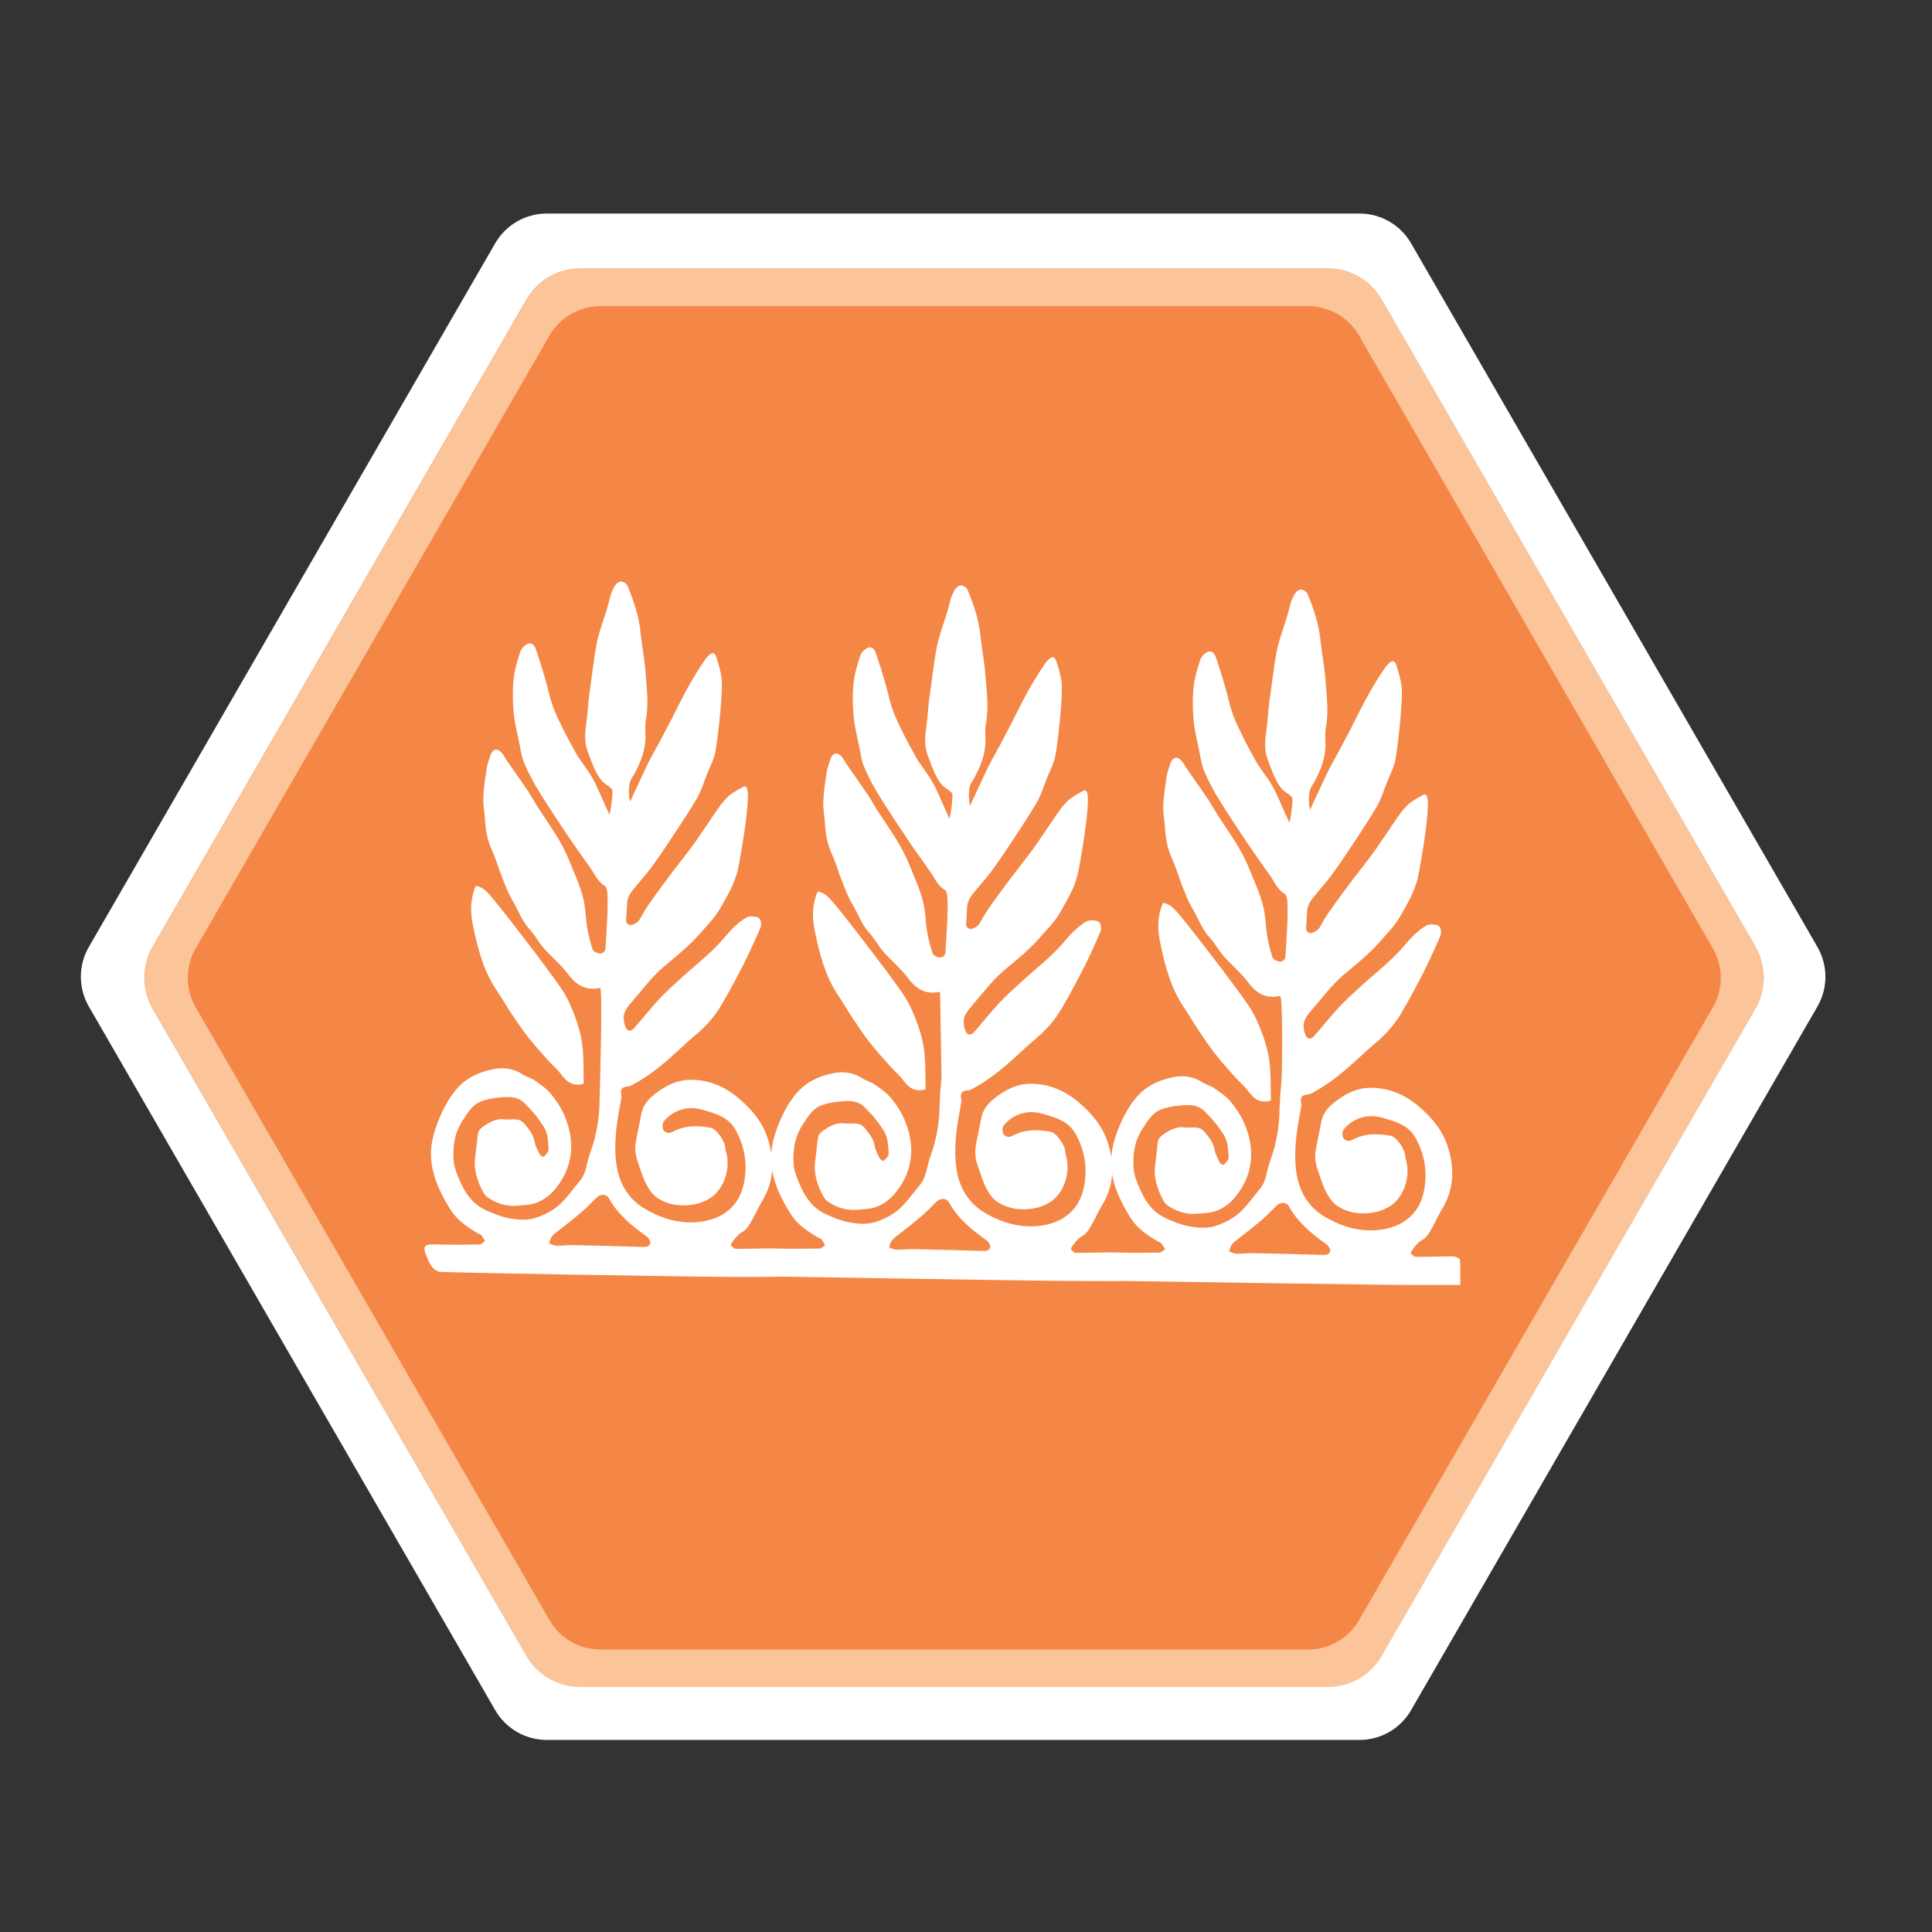<?xml version="1.0" encoding="utf-8"?>
<!-- Generator: Adobe Illustrator 26.0.1, SVG Export Plug-In . SVG Version: 6.00 Build 0)  -->
<svg version="1.1" id="Layer_1" xmlns="http://www.w3.org/2000/svg" xmlns:xlink="http://www.w3.org/1999/xlink" x="0px" y="0px"
	 viewBox="0 0 113.386 113.386" style="enable-background:new 0 0 113.386 113.386;" xml:space="preserve">
<rect x="0" y="0" width="113.386" height="113.386" fill="#333333" stroke="none"/>
<style type="text/css">
	.st0{fill:#F58746;}
	.st1{fill:#FBC499;}
	.st2{fill:#FFFFFF;}
</style>
<g>
	<path class="st0" d="M78.118,15.673H33.794c-1.161,0-2.234,0.619-2.814,1.625l-22.163,38.4c-0.58,1.005-0.58,2.243,0,3.248
		l22.163,38.4c0.58,1.005,1.653,1.625,2.814,1.625h44.324c1.161,0,2.234-0.619,2.814-1.625l22.163-38.4
		c0.58-1.005,0.58-2.243,0-3.248l-22.163-38.4C80.352,16.293,79.279,15.673,78.118,15.673z"/>
	<path class="st1" d="M103.035,55.567L81.097,17.57c-0.651-1.127-1.853-1.821-3.154-1.821H34.068c-1.301,0-2.504,0.694-3.155,1.821
		L8.976,55.567c-0.651,1.127-0.651,2.516,0,3.643l21.937,37.997c0.651,1.127,1.853,1.821,3.155,1.821h43.875
		c1.301,0,2.504-0.694,3.154-1.821l21.937-37.997C103.685,58.082,103.685,56.694,103.035,55.567z M100.529,59.112L79.76,95.084
		c-0.616,1.067-1.754,1.724-2.986,1.724H35.237c-1.232,0-2.37-0.657-2.986-1.724L11.482,59.112c-0.616-1.067-0.616-2.381,0-3.448
		l20.768-35.972c0.616-1.067,1.754-1.724,2.986-1.724h41.537c1.232,0,2.37,0.657,2.986,1.724l20.769,35.972
		C101.145,56.731,101.145,58.045,100.529,59.112z"/>
	<g>
		<path class="st2" d="M49.227,58.476c0.291,0.425,0.544,0.878,0.83,1.306c0.319,0.477,0.639,0.956,0.991,1.406
			c0.369,0.472,0.772,0.914,1.169,1.361c0.249,0.28,0.544,0.521,0.766,0.821c0.329,0.442,0.687,0.748,1.337,0.56
			c-0.015-0.662,0.002-1.347-0.055-2.026c-0.081-0.968-0.409-1.879-0.802-2.745c-0.258-0.57-0.643-1.084-1.012-1.591
			c-0.673-0.924-1.37-1.829-2.066-2.734c-0.471-0.613-0.945-1.226-1.442-1.816c-0.25-0.297-0.499-0.626-0.95-0.694
			c-0.026,0.055-0.05,0.1-0.068,0.146c-0.019,0.047-0.033,0.095-0.048,0.143c-0.22,0.675-0.197,1.364-0.055,2.043
			C48.103,56.002,48.441,57.329,49.227,58.476z"/>
		<path class="st2" d="M69.493,59.137c0.291,0.425,0.544,0.878,0.83,1.306c0.319,0.477,0.639,0.956,0.991,1.406
			c0.369,0.472,0.772,0.914,1.169,1.361c0.249,0.28,0.544,0.521,0.766,0.821c0.329,0.442,0.687,0.748,1.337,0.56
			c-0.015-0.662,0.002-1.347-0.055-2.026c-0.081-0.968-0.409-1.879-0.802-2.745c-0.258-0.57-0.643-1.084-1.012-1.591
			c-0.673-0.924-1.37-1.829-2.066-2.734c-0.471-0.613-0.945-1.226-1.442-1.816c-0.25-0.297-0.499-0.626-0.95-0.694
			c-0.026,0.055-0.05,0.1-0.068,0.146c-0.019,0.047-0.033,0.095-0.048,0.143c-0.22,0.675-0.197,1.364-0.055,2.043
			C68.369,56.662,68.707,57.989,69.493,59.137z"/>
		<path class="st2" d="M29.164,58.146c0.291,0.425,0.544,0.878,0.83,1.306c0.319,0.477,0.639,0.956,0.991,1.406
			c0.369,0.471,0.772,0.914,1.169,1.361c0.249,0.28,0.543,0.521,0.766,0.82c0.329,0.442,0.686,0.748,1.337,0.56
			c-0.015-0.662,0.002-1.347-0.055-2.026c-0.082-0.968-0.409-1.879-0.802-2.745c-0.258-0.57-0.644-1.084-1.012-1.591
			c-0.672-0.924-1.37-1.829-2.066-2.734c-0.471-0.613-0.945-1.225-1.442-1.816c-0.251-0.297-0.499-0.626-0.95-0.694
			c-0.026,0.055-0.05,0.1-0.069,0.146c-0.019,0.047-0.032,0.095-0.048,0.143c-0.22,0.675-0.197,1.364-0.055,2.043
			C28.04,55.671,28.377,56.999,29.164,58.146z"/>
		<path class="st2" d="M55.256,63.19c-0.057,0.632-0.103,1.266-0.12,1.9c-0.027,0.978-0.217,1.915-0.549,2.827
			c-0.197,0.542-0.205,1.159-0.597,1.623c-0.405,0.479-0.763,1.016-1.225,1.424c-0.372,0.329-0.849,0.568-1.316,0.731
			c-0.543,0.19-1.136,0.135-1.694,0.023c-0.445-0.089-0.879-0.273-1.297-0.464c-0.698-0.319-1.156-0.91-1.466-1.614
			c-0.183-0.417-0.384-0.862-0.414-1.306c-0.053-0.794,0.046-1.574,0.501-2.283c0.324-0.505,0.61-1.015,1.198-1.205
			c0.27-0.087,0.553-0.152,0.834-0.182c0.565-0.06,1.172-0.135,1.618,0.304c0.451,0.443,0.878,0.944,1.195,1.495
			c0.198,0.345,0.202,0.828,0.232,1.254c0.009,0.132-0.175,0.289-0.292,0.412c-0.018,0.019-0.188-0.059-0.223-0.128
			c-0.12-0.235-0.257-0.478-0.302-0.734c-0.078-0.443-0.331-0.748-0.596-1.07c-0.336-0.408-0.791-0.207-1.182-0.267
			c-0.438-0.067-0.868,0.152-1.241,0.417c-0.126,0.09-0.277,0.229-0.303,0.369c-0.081,0.435-0.09,0.885-0.16,1.322
			c-0.132,0.824,0.113,1.548,0.501,2.239c0.052,0.092,0.134,0.174,0.22,0.234c0.462,0.319,0.971,0.499,1.527,0.497
			c0.247-0.001,0.495-0.043,0.742-0.058c0.718-0.044,1.311-0.453,1.724-0.967c1.035-1.287,1.16-2.775,0.499-4.301
			c-0.196-0.454-0.481-0.882-0.796-1.258c-0.262-0.313-0.614-0.55-0.95-0.784c-0.21-0.147-0.477-0.203-0.693-0.344
			c-0.561-0.368-1.155-0.437-1.793-0.3c-0.848,0.181-1.6,0.551-2.162,1.246c-0.469,0.581-0.8,1.246-1.07,1.966
			c-0.187,0.497-0.302,0.983-0.339,1.481c-0.048-0.312-0.126-0.625-0.231-0.938c-0.318-0.946-0.955-1.68-1.702-2.308
			c-0.809-0.681-1.713-1.061-2.763-1.073c-0.752-0.009-1.391,0.286-1.985,0.722c-0.439,0.322-0.837,0.686-0.947,1.283
			c-0.089,0.483-0.193,0.963-0.29,1.445c-0.09,0.444-0.091,0.884,0.064,1.314c0.163,0.451,0.29,0.923,0.506,1.346
			c0.161,0.317,0.389,0.653,0.673,0.834c0.668,0.425,1.43,0.507,2.195,0.36c0.302-0.058,0.606-0.183,0.872-0.346
			c0.835-0.51,1.251-1.799,0.939-2.76c-0.02-0.063-0.027-0.133-0.031-0.201c-0.021-0.395-0.512-1.119-0.867-1.181
			c-0.758-0.133-1.517-0.152-2.227,0.238c-0.212,0.117-0.423,0.065-0.531-0.097c-0.078-0.117-0.079-0.395,0.003-0.5
			c0.169-0.217,0.397-0.407,0.636-0.536c0.558-0.302,1.151-0.321,1.754-0.132c0.721,0.226,1.427,0.398,1.859,1.193
			c0.531,0.979,0.677,1.991,0.474,3.053c-0.28,1.466-1.365,2.167-2.631,2.308c-1.095,0.122-2.13-0.165-3.108-0.719
			c-1.075-0.609-1.63-1.589-1.771-2.787c-0.143-1.212,0.051-2.426,0.285-3.622c0.021-0.105,0.034-0.22,0.014-0.323
			c-0.061-0.317,0.042-0.468,0.346-0.493c0.086-0.007,0.177-0.028,0.254-0.068c0.897-0.468,1.691-1.091,2.446-1.775
			c0.452-0.409,0.893-0.831,1.359-1.221c0.613-0.513,1.129-1.113,1.531-1.813c0.436-0.76,0.856-1.53,1.253-2.313
			c0.345-0.68,0.659-1.378,0.962-2.08c0.129-0.299,0.033-0.631-0.173-0.675c-0.2-0.042-0.45-0.071-0.617,0.019
			c-0.296,0.161-0.564,0.396-0.81,0.637c-0.295,0.288-0.547,0.624-0.833,0.924c-0.249,0.263-0.512,0.513-0.781,0.755
			c-0.421,0.378-0.859,0.736-1.277,1.117c-0.481,0.438-0.972,0.87-1.418,1.346c-0.516,0.549-0.979,1.151-1.482,1.714
			c-0.219,0.245-0.435,0.184-0.533-0.133c-0.096-0.31-0.14-0.634,0.044-0.93c0.115-0.184,0.247-0.36,0.389-0.521
			c0.593-0.674,1.134-1.417,1.807-1.991c0.745-0.635,1.516-1.229,2.163-1.98c0.408-0.474,0.855-0.901,1.177-1.466
			c0.42-0.736,0.86-1.459,1.044-2.299c0.181-0.822,0.701-3.91,0.562-4.641c-0.035-0.184-0.128-0.271-0.256-0.197
			c-0.349,0.204-0.73,0.394-1.003,0.686c-0.374,0.4-0.665,0.887-0.983,1.342c-0.314,0.449-0.607,0.915-0.93,1.358
			c-0.388,0.531-0.8,1.042-1.196,1.567c-0.362,0.478-0.725,0.956-1.071,1.446c-0.287,0.406-0.586,0.809-0.811,1.252
			c-0.128,0.252-0.288,0.376-0.521,0.447c-0.189,0.058-0.366-0.09-0.354-0.285c0.019-0.3,0.049-0.6,0.053-0.901
			c0.004-0.341,0.148-0.615,0.345-0.862c0.342-0.427,0.712-0.83,1.041-1.267c0.372-0.494,0.722-1.007,1.063-1.524
			c0.559-0.848,1.131-1.69,1.644-2.568c0.267-0.457,0.423-0.987,0.624-1.486c0.163-0.407,0.38-0.804,0.464-1.229
			c0.133-0.676,0.476-3.599,0.368-4.374c-0.058-0.413-0.178-0.821-0.309-1.217c-0.092-0.276-0.248-0.291-0.444-0.092
			c-0.065,0.066-0.134,0.13-0.187,0.205c-0.704,1.011-1.286,2.097-1.832,3.207c-0.265,0.54-0.552,1.068-0.833,1.599
			c-0.258,0.487-0.54,0.96-0.779,1.457c-0.315,0.653-0.955,2.067-0.986,2.107c-0.035-0.016-0.163-0.943,0.065-1.312
			c0.454-0.734,0.804-1.537,0.838-2.361c0.015-0.369-0.049-0.752,0.021-1.107c0.194-0.98,0.042-1.949-0.028-2.919
			c-0.054-0.75-0.21-1.491-0.283-2.24c-0.095-0.964-0.403-1.858-0.764-2.734c-0.051-0.124-0.251-0.244-0.385-0.248
			c-0.119-0.003-0.284,0.131-0.356,0.252c-0.127,0.216-0.233,0.459-0.288,0.706c-0.212,0.949-0.625,1.826-0.8,2.798
			c-0.163,0.91-0.259,1.826-0.395,2.737c-0.082,0.55-0.1,1.111-0.173,1.663c-0.082,0.616-0.169,1.211,0.068,1.83
			c0.234,0.612,0.422,1.24,0.846,1.746c0.068,0.082,0.592,0.399,0.598,0.515c0.022,0.393-0.112,1.305-0.176,1.429
			c-0.099-0.213-0.167-0.359-0.234-0.505c-0.252-0.547-0.47-1.114-0.763-1.635c-0.294-0.522-0.699-0.976-0.99-1.5
			c-0.445-0.799-0.88-1.611-1.234-2.456c-0.262-0.625-0.382-1.314-0.577-1.97c-0.165-0.558-0.337-1.115-0.527-1.664
			c-0.071-0.206-0.253-0.381-0.461-0.287c-0.178,0.081-0.378,0.263-0.438,0.447c-0.174,0.532-0.343,1.08-0.4,1.635
			c-0.066,0.64-0.054,1.297,0.004,1.939c0.052,0.591,0.203,1.173,0.323,1.756c0.084,0.41,0.135,0.84,0.295,1.218
			c0.242,0.573,0.538,1.127,0.862,1.655c0.549,0.892,1.131,1.763,1.713,2.632c0.425,0.633,0.872,1.249,1.311,1.872
			c0.259,0.369,0.426,0.809,0.846,1.053c0.106,0.062,0.146,0.31,0.155,0.476c0.021,0.392,0.016,0.787-0.001,1.179
			c-0.029,0.675-0.069,1.349-0.117,2.022c-0.015,0.213-0.195,0.311-0.357,0.291c-0.144-0.018-0.357-0.122-0.397-0.24
			c-0.143-0.422-0.247-0.863-0.324-1.305c-0.073-0.417-0.076-0.847-0.14-1.266c-0.14-0.925-0.553-1.752-0.89-2.604
			c-0.445-1.125-1.147-2.088-1.802-3.081c-0.223-0.339-0.412-0.702-0.638-1.039c-0.408-0.607-0.833-1.201-1.249-1.802
			c-0.092-0.134-0.163-0.286-0.264-0.41c-0.272-0.334-0.555-0.28-0.691,0.128c-0.083,0.251-0.178,0.504-0.218,0.764
			c-0.086,0.571-0.176,1.146-0.197,1.722c-0.016,0.447,0.082,0.897,0.106,1.347c0.032,0.615,0.155,1.195,0.414,1.757
			c0.221,0.479,0.361,0.999,0.557,1.492c0.189,0.473,0.36,0.965,0.62,1.394c0.343,0.567,0.551,1.215,1.011,1.714
			c0.307,0.332,0.522,0.755,0.822,1.096c0.468,0.533,1.027,0.986,1.449,1.553c0.5,0.671,1.069,0.976,1.874,0.798
			c0.169-0.037-0.022,6.24-0.039,6.874c-0.027,0.978-0.217,1.915-0.55,2.827c-0.197,0.542-0.205,1.159-0.597,1.624
			c-0.405,0.479-0.763,1.016-1.225,1.424c-0.373,0.329-0.849,0.568-1.316,0.732c-0.543,0.19-1.136,0.135-1.694,0.023
			c-0.445-0.089-0.879-0.273-1.297-0.464c-0.698-0.319-1.156-0.91-1.466-1.615c-0.183-0.416-0.384-0.862-0.414-1.306
			c-0.054-0.794,0.046-1.574,0.501-2.283c0.324-0.505,0.61-1.015,1.198-1.205c0.27-0.087,0.553-0.151,0.834-0.181
			c0.565-0.06,1.172-0.135,1.618,0.304c0.451,0.444,0.879,0.944,1.195,1.495c0.199,0.345,0.203,0.828,0.232,1.254
			c0.009,0.132-0.175,0.289-0.292,0.412c-0.018,0.019-0.188-0.059-0.223-0.128c-0.12-0.235-0.257-0.477-0.302-0.734
			c-0.078-0.443-0.331-0.748-0.595-1.07c-0.336-0.409-0.791-0.207-1.182-0.267c-0.438-0.067-0.868,0.152-1.24,0.417
			c-0.126,0.09-0.277,0.229-0.303,0.369c-0.081,0.435-0.09,0.884-0.16,1.322c-0.132,0.824,0.113,1.548,0.501,2.239
			c0.052,0.092,0.135,0.175,0.22,0.234c0.462,0.319,0.971,0.499,1.527,0.497c0.247-0.001,0.495-0.043,0.742-0.058
			c0.718-0.044,1.31-0.453,1.724-0.967c1.035-1.287,1.16-2.775,0.499-4.302c-0.196-0.454-0.481-0.882-0.796-1.258
			c-0.262-0.312-0.615-0.549-0.95-0.784c-0.21-0.147-0.477-0.202-0.692-0.344c-0.562-0.368-1.155-0.437-1.793-0.3
			c-0.847,0.181-1.6,0.55-2.162,1.246c-0.469,0.581-0.8,1.247-1.07,1.966c-0.323,0.86-0.467,1.684-0.271,2.606
			c0.194,0.911,0.603,1.696,1.081,2.449c0.397,0.626,1.006,1.018,1.623,1.381c0.051,0.03,0.126,0.036,0.159,0.078
			c0.085,0.11,0.153,0.235,0.228,0.354c-0.11,0.07-0.219,0.199-0.329,0.201c-0.885,0.013-1.771,0.022-2.655-0.008
			c-0.581-0.019-0.697,0.124-0.461,0.681c0.175,0.41,0.279,0.724,0.702,0.92c0.132,0.061,15.408,0.308,17.232,0.308
			c0.935,0,2.824,0.002,2.824-0.019c1.019,0.022,15.385,0.255,17.129,0.255c0.935,0,2.828,0.021,2.828,0
			c1.326,0.022,15.381,0.236,17.125,0.236c0.935,0,1.87,0,2.834,0c0-0.502,0.019-0.988-0.018-1.469
			c-0.006-0.082-0.249-0.204-0.383-0.205c-0.74-0.006-1.48,0.028-2.22,0.023c-0.097,0-0.236-0.126-0.277-0.228
			c-0.032-0.079,0.416-0.63,0.603-0.723c0.327-0.163,0.48-0.465,0.646-0.76c0.204-0.365,0.373-0.752,0.589-1.108
			c0.723-1.189,0.727-2.454,0.301-3.721c-0.318-0.946-0.955-1.68-1.702-2.308c-0.81-0.681-1.714-1.061-2.763-1.073
			c-0.752-0.009-1.391,0.286-1.985,0.722c-0.439,0.322-0.837,0.685-0.947,1.283c-0.089,0.483-0.193,0.963-0.29,1.445
			c-0.09,0.444-0.091,0.884,0.064,1.314c0.163,0.452,0.29,0.923,0.506,1.346c0.162,0.317,0.389,0.653,0.673,0.834
			c0.668,0.425,1.43,0.507,2.195,0.36c0.302-0.058,0.606-0.184,0.872-0.346c0.835-0.51,1.251-1.799,0.939-2.76
			c-0.02-0.063-0.027-0.133-0.031-0.201c-0.021-0.395-0.511-1.119-0.867-1.181c-0.758-0.133-1.517-0.152-2.227,0.238
			c-0.212,0.117-0.423,0.065-0.531-0.097c-0.078-0.116-0.079-0.395,0.003-0.5c0.169-0.217,0.397-0.407,0.637-0.536
			c0.558-0.302,1.151-0.321,1.753-0.132c0.721,0.225,1.427,0.397,1.859,1.193c0.531,0.979,0.677,1.991,0.474,3.053
			c-0.28,1.466-1.365,2.167-2.631,2.308c-1.095,0.122-2.13-0.165-3.108-0.719c-1.075-0.609-1.629-1.589-1.771-2.787
			c-0.143-1.212,0.051-2.426,0.285-3.622c0.021-0.105,0.034-0.22,0.014-0.323c-0.061-0.317,0.042-0.468,0.346-0.493
			c0.086-0.007,0.178-0.028,0.254-0.068c0.897-0.468,1.691-1.091,2.446-1.775c0.452-0.409,0.893-0.831,1.359-1.221
			c0.613-0.513,1.129-1.113,1.531-1.813c0.436-0.76,0.856-1.53,1.253-2.313c0.345-0.68,0.66-1.378,0.962-2.08
			c0.129-0.299,0.033-0.631-0.173-0.675c-0.2-0.042-0.45-0.071-0.617,0.019c-0.296,0.161-0.563,0.396-0.81,0.636
			c-0.295,0.289-0.547,0.624-0.832,0.924c-0.25,0.263-0.512,0.513-0.781,0.755c-0.421,0.378-0.859,0.736-1.277,1.117
			c-0.482,0.438-0.972,0.87-1.418,1.346c-0.516,0.549-0.979,1.151-1.482,1.714c-0.219,0.245-0.435,0.184-0.533-0.132
			c-0.096-0.31-0.14-0.634,0.044-0.93c0.115-0.184,0.247-0.359,0.39-0.521c0.593-0.674,1.134-1.417,1.807-1.99
			c0.745-0.635,1.516-1.229,2.163-1.98c0.408-0.474,0.855-0.901,1.177-1.466c0.42-0.736,0.86-1.459,1.044-2.299
			c0.181-0.822,0.701-3.91,0.562-4.641c-0.035-0.184-0.128-0.272-0.256-0.197c-0.35,0.204-0.73,0.394-1.003,0.686
			c-0.374,0.4-0.665,0.887-0.983,1.342c-0.314,0.449-0.607,0.915-0.93,1.358c-0.387,0.531-0.8,1.042-1.196,1.566
			c-0.361,0.478-0.724,0.956-1.071,1.446c-0.287,0.406-0.586,0.81-0.811,1.253c-0.128,0.252-0.289,0.376-0.521,0.447
			c-0.189,0.058-0.366-0.09-0.354-0.285c0.019-0.3,0.049-0.6,0.053-0.9c0.004-0.341,0.148-0.615,0.345-0.862
			c0.341-0.427,0.712-0.83,1.041-1.267c0.372-0.494,0.722-1.007,1.063-1.524c0.559-0.848,1.131-1.689,1.644-2.568
			c0.267-0.458,0.423-0.987,0.624-1.486c0.164-0.407,0.38-0.804,0.464-1.229c0.133-0.676,0.476-3.599,0.368-4.374
			c-0.058-0.413-0.178-0.821-0.309-1.217c-0.092-0.276-0.248-0.291-0.444-0.092c-0.065,0.066-0.134,0.13-0.187,0.206
			c-0.704,1.011-1.286,2.097-1.832,3.207c-0.265,0.54-0.552,1.068-0.833,1.599c-0.258,0.487-0.54,0.961-0.779,1.457
			c-0.315,0.654-0.955,2.067-0.986,2.107c-0.035-0.016-0.164-0.943,0.064-1.312c0.454-0.734,0.805-1.537,0.838-2.361
			c0.015-0.369-0.049-0.752,0.021-1.108c0.193-0.98,0.042-1.949-0.027-2.918c-0.054-0.75-0.21-1.491-0.284-2.24
			c-0.095-0.964-0.403-1.857-0.764-2.734c-0.051-0.124-0.251-0.244-0.385-0.248c-0.119-0.003-0.284,0.131-0.356,0.252
			c-0.127,0.216-0.233,0.459-0.288,0.706c-0.213,0.949-0.625,1.826-0.8,2.798c-0.164,0.91-0.259,1.826-0.395,2.737
			c-0.082,0.55-0.1,1.111-0.173,1.663c-0.082,0.616-0.169,1.211,0.068,1.83c0.235,0.612,0.423,1.24,0.846,1.746
			c0.068,0.082,0.592,0.399,0.598,0.515c0.022,0.393-0.112,1.305-0.176,1.429c-0.099-0.213-0.167-0.359-0.234-0.505
			c-0.251-0.547-0.47-1.114-0.763-1.635c-0.294-0.522-0.699-0.976-0.99-1.5c-0.445-0.799-0.88-1.611-1.234-2.456
			c-0.262-0.625-0.382-1.314-0.576-1.97c-0.165-0.558-0.337-1.115-0.527-1.664c-0.071-0.206-0.254-0.382-0.461-0.287
			c-0.178,0.081-0.378,0.263-0.438,0.447c-0.174,0.532-0.343,1.08-0.401,1.635c-0.066,0.64-0.054,1.297,0.004,1.939
			c0.052,0.591,0.203,1.173,0.323,1.756c0.084,0.41,0.135,0.84,0.295,1.218c0.243,0.573,0.538,1.127,0.862,1.655
			c0.549,0.892,1.131,1.763,1.714,2.632c0.424,0.633,0.872,1.249,1.31,1.872c0.259,0.369,0.426,0.809,0.846,1.053
			c0.106,0.062,0.146,0.31,0.155,0.476c0.021,0.392,0.016,0.787-0.001,1.179c-0.029,0.675-0.069,1.349-0.117,2.023
			c-0.015,0.212-0.195,0.311-0.357,0.291c-0.144-0.018-0.356-0.122-0.397-0.24c-0.143-0.422-0.247-0.863-0.324-1.305
			c-0.073-0.417-0.076-0.847-0.14-1.266c-0.14-0.924-0.553-1.752-0.89-2.604c-0.445-1.125-1.147-2.088-1.802-3.081
			c-0.223-0.339-0.412-0.702-0.639-1.038c-0.408-0.607-0.833-1.201-1.249-1.802c-0.092-0.133-0.163-0.286-0.264-0.41
			c-0.271-0.334-0.555-0.28-0.691,0.128c-0.083,0.251-0.178,0.504-0.218,0.764c-0.086,0.571-0.176,1.146-0.197,1.722
			c-0.016,0.447,0.082,0.897,0.106,1.347c0.033,0.615,0.155,1.195,0.414,1.757c0.221,0.48,0.361,0.999,0.557,1.492
			c0.189,0.473,0.36,0.965,0.62,1.394c0.343,0.567,0.551,1.215,1.011,1.714c0.307,0.332,0.523,0.755,0.822,1.096
			c0.468,0.532,1.027,0.986,1.45,1.553c0.5,0.671,1.068,0.976,1.874,0.798c0.169-0.037,0.126,4.471,0.081,4.974
			c-0.057,0.632-0.103,1.266-0.12,1.9c-0.027,0.978-0.217,1.915-0.549,2.827c-0.198,0.542-0.205,1.159-0.597,1.624
			c-0.405,0.479-0.763,1.016-1.225,1.424c-0.373,0.329-0.849,0.568-1.316,0.731c-0.543,0.19-1.136,0.135-1.694,0.023
			c-0.445-0.089-0.879-0.273-1.297-0.464c-0.698-0.319-1.156-0.91-1.466-1.615c-0.183-0.416-0.384-0.862-0.414-1.306
			c-0.054-0.794,0.046-1.574,0.501-2.283c0.324-0.505,0.61-1.015,1.198-1.205c0.27-0.087,0.553-0.151,0.834-0.181
			c0.565-0.06,1.172-0.135,1.619,0.304c0.451,0.443,0.878,0.944,1.195,1.495c0.198,0.345,0.202,0.828,0.232,1.253
			c0.009,0.133-0.175,0.289-0.293,0.412c-0.018,0.019-0.188-0.059-0.223-0.128c-0.12-0.235-0.257-0.478-0.302-0.734
			c-0.078-0.443-0.331-0.748-0.595-1.07c-0.336-0.408-0.791-0.207-1.182-0.267c-0.438-0.067-0.868,0.152-1.241,0.416
			c-0.126,0.09-0.277,0.229-0.303,0.369c-0.081,0.435-0.09,0.884-0.16,1.322c-0.132,0.824,0.113,1.548,0.501,2.239
			c0.052,0.092,0.135,0.174,0.221,0.234c0.462,0.319,0.971,0.499,1.527,0.497c0.247-0.001,0.494-0.043,0.742-0.058
			c0.718-0.044,1.311-0.453,1.724-0.967c1.035-1.287,1.159-2.775,0.499-4.301c-0.197-0.454-0.482-0.882-0.796-1.258
			c-0.262-0.313-0.615-0.549-0.95-0.784c-0.21-0.147-0.477-0.203-0.692-0.344c-0.562-0.368-1.155-0.437-1.793-0.3
			c-0.847,0.181-1.6,0.551-2.162,1.246c-0.469,0.581-0.8,1.247-1.07,1.966c-0.186,0.497-0.302,0.983-0.338,1.481
			c-0.048-0.312-0.126-0.625-0.231-0.938c-0.318-0.946-0.955-1.68-1.702-2.308c-0.809-0.681-1.714-1.061-2.763-1.073
			c-0.752-0.009-1.391,0.286-1.985,0.721c-0.439,0.322-0.837,0.686-0.947,1.283c-0.089,0.483-0.193,0.963-0.291,1.445
			c-0.09,0.444-0.091,0.884,0.064,1.314c0.163,0.452,0.29,0.923,0.506,1.346c0.161,0.317,0.389,0.653,0.673,0.834
			c0.667,0.425,1.43,0.507,2.195,0.36c0.302-0.058,0.606-0.184,0.872-0.346c0.835-0.51,1.251-1.799,0.939-2.76
			c-0.021-0.063-0.027-0.133-0.031-0.201c-0.021-0.395-0.511-1.119-0.867-1.181c-0.758-0.133-1.517-0.152-2.227,0.238
			c-0.212,0.117-0.423,0.064-0.531-0.097c-0.078-0.117-0.079-0.395,0.003-0.5c0.169-0.217,0.397-0.406,0.636-0.536
			c0.558-0.302,1.151-0.321,1.754-0.132c0.72,0.225,1.427,0.397,1.859,1.193c0.531,0.978,0.677,1.991,0.474,3.053
			c-0.28,1.466-1.365,2.167-2.631,2.308c-1.095,0.122-2.13-0.165-3.108-0.719c-1.074-0.609-1.629-1.589-1.771-2.788
			c-0.143-1.212,0.051-2.426,0.286-3.622c0.02-0.105,0.034-0.22,0.014-0.323c-0.061-0.317,0.042-0.468,0.345-0.493
			c0.086-0.007,0.178-0.028,0.254-0.068c0.897-0.468,1.691-1.092,2.446-1.775c0.452-0.409,0.893-0.831,1.359-1.221
			c0.613-0.513,1.129-1.114,1.531-1.813c0.436-0.76,0.856-1.53,1.253-2.313c0.344-0.68,0.659-1.378,0.961-2.08
			c0.129-0.299,0.033-0.631-0.172-0.675c-0.2-0.042-0.451-0.071-0.617,0.019c-0.296,0.161-0.563,0.396-0.81,0.637
			c-0.295,0.288-0.547,0.624-0.832,0.924c-0.25,0.263-0.512,0.513-0.781,0.755c-0.421,0.378-0.859,0.736-1.277,1.117
			c-0.482,0.438-0.972,0.87-1.418,1.346c-0.516,0.549-0.98,1.151-1.482,1.714c-0.218,0.245-0.435,0.184-0.533-0.132
			c-0.096-0.311-0.14-0.634,0.044-0.93c0.115-0.184,0.247-0.36,0.389-0.521c0.593-0.674,1.134-1.417,1.807-1.991
			c0.745-0.635,1.516-1.229,2.163-1.98c0.408-0.474,0.855-0.901,1.177-1.466c0.42-0.736,0.86-1.459,1.044-2.299
			c0.181-0.822,0.701-3.91,0.562-4.642c-0.035-0.184-0.128-0.271-0.256-0.197c-0.349,0.204-0.73,0.394-1.003,0.686
			c-0.374,0.4-0.665,0.886-0.984,1.342c-0.314,0.449-0.607,0.915-0.93,1.358c-0.388,0.531-0.8,1.042-1.196,1.566
			c-0.362,0.479-0.724,0.956-1.071,1.446c-0.287,0.406-0.586,0.809-0.811,1.252c-0.128,0.252-0.288,0.376-0.521,0.447
			c-0.189,0.058-0.366-0.09-0.354-0.285c0.019-0.3,0.05-0.6,0.053-0.9c0.004-0.341,0.148-0.615,0.345-0.862
			c0.342-0.427,0.712-0.83,1.041-1.266c0.372-0.494,0.722-1.007,1.063-1.524c0.559-0.848,1.131-1.69,1.644-2.568
			c0.267-0.458,0.423-0.987,0.624-1.486c0.163-0.407,0.38-0.804,0.464-1.229c0.133-0.676,0.477-3.599,0.368-4.374
			c-0.058-0.413-0.177-0.821-0.309-1.217c-0.092-0.276-0.248-0.291-0.444-0.092c-0.065,0.066-0.134,0.13-0.186,0.205
			c-0.704,1.011-1.286,2.097-1.832,3.207c-0.265,0.54-0.551,1.068-0.833,1.599c-0.258,0.487-0.54,0.961-0.779,1.457
			c-0.314,0.654-0.955,2.067-0.986,2.107c-0.034-0.016-0.163-0.943,0.065-1.312c0.454-0.733,0.805-1.537,0.838-2.361
			c0.015-0.369-0.049-0.752,0.021-1.108c0.194-0.98,0.043-1.949-0.027-2.919c-0.054-0.75-0.21-1.491-0.283-2.24
			c-0.095-0.963-0.403-1.858-0.764-2.734c-0.051-0.124-0.251-0.244-0.385-0.248c-0.12-0.003-0.285,0.131-0.356,0.252
			c-0.127,0.216-0.233,0.459-0.288,0.706c-0.212,0.948-0.625,1.825-0.8,2.798c-0.163,0.91-0.259,1.826-0.395,2.737
			c-0.082,0.55-0.1,1.111-0.173,1.663c-0.082,0.616-0.169,1.211,0.068,1.83c0.234,0.612,0.422,1.24,0.846,1.746
			c0.068,0.082,0.592,0.399,0.598,0.515c0.022,0.393-0.112,1.305-0.176,1.429c-0.058-0.124-0.206-0.444-0.235-0.505
			c-0.251-0.547-0.469-1.114-0.763-1.636c-0.294-0.522-0.699-0.976-0.99-1.499c-0.445-0.799-0.88-1.611-1.234-2.456
			c-0.262-0.625-0.382-1.313-0.577-1.97c-0.165-0.558-0.337-1.115-0.527-1.664c-0.071-0.206-0.253-0.381-0.461-0.287
			c-0.178,0.081-0.378,0.263-0.438,0.447c-0.174,0.532-0.343,1.08-0.4,1.635c-0.066,0.64-0.054,1.297,0.003,1.939
			c0.053,0.591,0.204,1.173,0.323,1.756c0.084,0.41,0.135,0.84,0.295,1.218c0.242,0.573,0.537,1.127,0.862,1.655
			c0.549,0.892,1.131,1.763,1.714,2.632c0.425,0.633,0.872,1.249,1.31,1.872c0.259,0.369,0.426,0.809,0.846,1.053
			c0.106,0.061,0.146,0.31,0.155,0.476c0.02,0.392,0.016,0.787-0.001,1.179c-0.029,0.675-0.069,1.349-0.117,2.022
			c-0.015,0.212-0.195,0.311-0.357,0.291c-0.144-0.018-0.357-0.121-0.397-0.24c-0.143-0.422-0.247-0.863-0.324-1.305
			c-0.073-0.417-0.077-0.846-0.14-1.266c-0.14-0.925-0.553-1.752-0.89-2.604c-0.445-1.125-1.147-2.088-1.802-3.081
			c-0.223-0.339-0.412-0.702-0.639-1.039c-0.408-0.607-0.833-1.201-1.249-1.802c-0.092-0.134-0.162-0.286-0.264-0.411
			c-0.271-0.334-0.555-0.28-0.691,0.128c-0.083,0.251-0.178,0.504-0.218,0.764c-0.087,0.571-0.176,1.146-0.197,1.722
			c-0.016,0.447,0.082,0.897,0.106,1.347c0.033,0.615,0.155,1.195,0.414,1.757c0.221,0.479,0.36,0.999,0.557,1.492
			c0.189,0.473,0.36,0.965,0.62,1.394c0.343,0.567,0.551,1.215,1.011,1.713c0.307,0.332,0.522,0.755,0.822,1.096
			c0.469,0.533,1.027,0.986,1.45,1.553c0.5,0.671,1.069,0.976,1.874,0.798 M55.386,59.795 M37.756,73.182
			c-1.37-0.044-2.741-0.08-4.112-0.108c-0.328-0.007-0.656,0.04-0.984,0.033c-0.142-0.003-0.283-0.081-0.43-0.127
			c0.071-0.451,0.354-0.609,0.608-0.804c0.443-0.342,0.883-0.689,1.308-1.054c0.297-0.255,0.57-0.542,0.849-0.82
			c0.243-0.241,0.589-0.251,0.755,0.047c0.532,0.952,1.334,1.594,2.182,2.198c0.118,0.084,0.249,0.283,0.232,0.407
			C38.139,73.125,37.952,73.188,37.756,73.182z M48.099,73.277c-0.885,0.013-1.771,0.022-2.655-0.007
			c-0.012-0.001-0.018,0.002-0.03,0.002c-0.006-0.001-0.013-0.003-0.018-0.003c-0.74-0.006-1.48,0.028-2.22,0.024
			c-0.097-0.001-0.236-0.126-0.277-0.228c-0.032-0.079,0.415-0.63,0.603-0.723c0.327-0.163,0.48-0.465,0.645-0.76
			c0.205-0.365,0.373-0.752,0.59-1.108c0.359-0.591,0.54-1.201,0.579-1.821c0.009,0.055,0.009,0.107,0.021,0.162
			c0.194,0.91,0.603,1.696,1.081,2.449c0.397,0.626,1.006,1.018,1.623,1.381c0.052,0.03,0.126,0.036,0.159,0.078
			c0.085,0.11,0.153,0.235,0.228,0.354C48.319,73.147,48.21,73.276,48.099,73.277z M57.709,73.418
			c-1.37-0.044-2.741-0.08-4.112-0.108c-0.327-0.007-0.656,0.04-0.984,0.033c-0.142-0.003-0.283-0.081-0.43-0.127
			c0.071-0.451,0.354-0.609,0.608-0.804c0.443-0.341,0.883-0.688,1.308-1.054c0.297-0.255,0.57-0.542,0.849-0.82
			c0.242-0.241,0.589-0.251,0.755,0.047c0.532,0.952,1.334,1.594,2.182,2.198c0.118,0.084,0.249,0.283,0.232,0.407
			C58.092,73.361,57.905,73.424,57.709,73.418z M68.053,73.513c-0.885,0.013-1.771,0.022-2.655-0.008
			c-0.013,0-0.018,0.002-0.03,0.002c-0.005-0.001-0.013-0.003-0.018-0.003c-0.74-0.006-1.48,0.028-2.22,0.024
			c-0.097-0.001-0.236-0.126-0.277-0.228c-0.032-0.079,0.416-0.63,0.603-0.723c0.327-0.162,0.48-0.465,0.646-0.76
			c0.204-0.364,0.373-0.751,0.589-1.107c0.36-0.591,0.54-1.201,0.579-1.821c0.01,0.055,0.009,0.107,0.021,0.163
			c0.194,0.911,0.603,1.696,1.081,2.449c0.397,0.626,1.006,1.018,1.623,1.381c0.051,0.03,0.126,0.036,0.159,0.078
			c0.085,0.11,0.153,0.235,0.228,0.354C68.272,73.382,68.163,73.511,68.053,73.513z M77.663,73.653
			c-1.37-0.044-2.741-0.079-4.112-0.108c-0.328-0.007-0.656,0.041-0.984,0.033c-0.142-0.003-0.283-0.081-0.43-0.127
			c0.071-0.451,0.354-0.609,0.608-0.805c0.443-0.341,0.883-0.688,1.308-1.054c0.297-0.255,0.569-0.542,0.849-0.82
			c0.242-0.241,0.588-0.251,0.755,0.047c0.532,0.952,1.334,1.595,2.182,2.198c0.118,0.084,0.249,0.283,0.232,0.407
			C78.046,73.597,77.858,73.659,77.663,73.653z"/>
	</g>
	<path class="st2" d="M106.662,55.576L82.814,14.279c-0.624-1.081-1.778-1.747-3.027-1.747H32.089c-1.249,0-2.403,0.666-3.027,1.747
		L5.214,55.576c-0.624,1.081-0.624,2.413,0,3.495l23.849,41.296c0.624,1.081,1.778,1.747,3.027,1.747h47.697
		c1.249,0,2.403-0.666,3.027-1.747l23.849-41.296C107.286,57.989,107.286,56.657,106.662,55.576z M103.023,59.199L81.085,97.186
		c-0.651,1.127-1.853,1.821-3.154,1.821H34.055c-1.301,0-2.504-0.694-3.155-1.821L8.963,59.199c-0.651-1.127-0.651-2.515,0-3.642
		l21.938-37.988c0.651-1.127,1.853-1.821,3.155-1.821h43.876c1.301,0,2.504,0.694,3.154,1.821l21.938,37.988
		C103.674,56.684,103.674,58.072,103.023,59.199z"/>
</g>
</svg>
